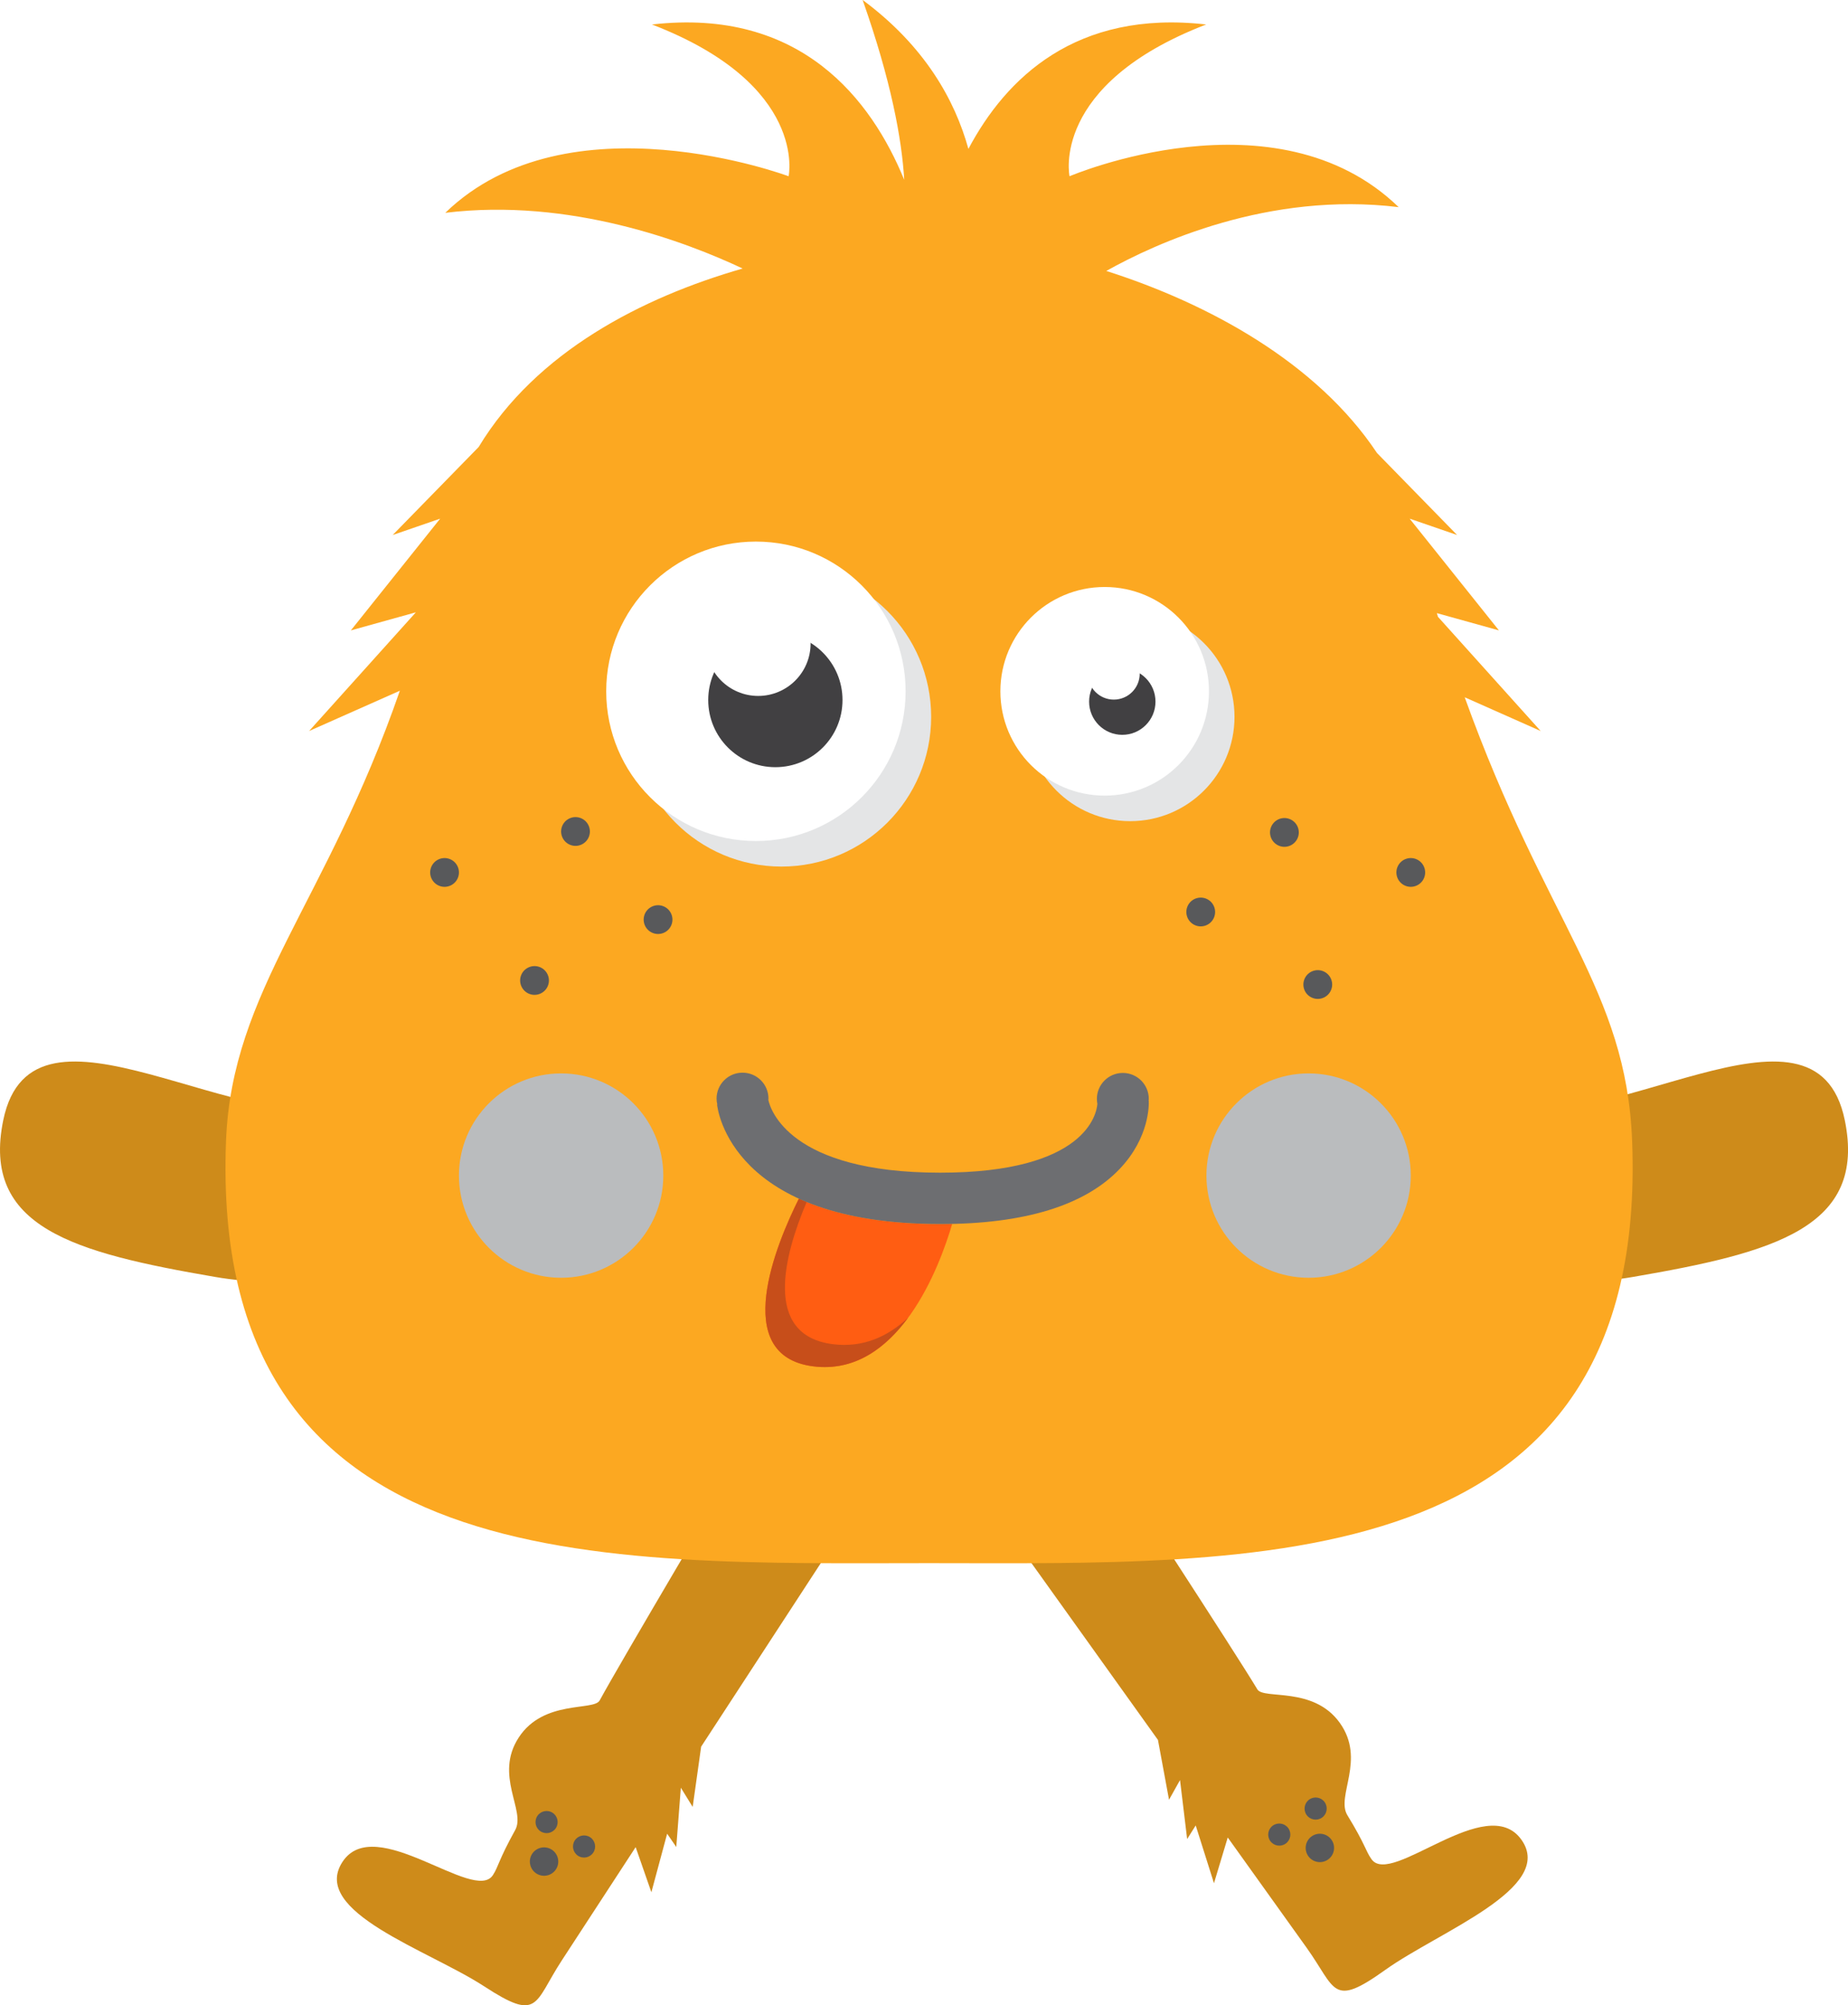 <?xml version="1.0" encoding="UTF-8" standalone="no"?>
<!-- Created with Inkscape (http://www.inkscape.org/) -->

<svg
   xmlns:dc="http://purl.org/dc/elements/1.1/"
   xmlns:cc="http://creativecommons.org/ns#"
   xmlns:rdf="http://www.w3.org/1999/02/22-rdf-syntax-ns#"
   xmlns:svg="http://www.w3.org/2000/svg"
   xmlns="http://www.w3.org/2000/svg"
   xmlns:sodipodi="http://sodipodi.sourceforge.net/DTD/sodipodi-0.dtd"
   xmlns:inkscape="http://www.inkscape.org/namespaces/inkscape"
   width="184.337"
   height="200"
   id="svg4442"
   version="1.1"
   inkscape:version="0.48.4 r9939"
   sodipodi:docname="yellow_answer.svg">
  <defs
     id="defs4444">
    <clipPath
       id="clipPath1836-8"
       clipPathUnits="userSpaceOnUse">
      <path
         inkscape:connector-curvature="0"
         id="path1838-5"
         d="m 120.432,457.296 3.55,0 0,-3.548 -3.55,0 0,3.548 z" />
    </clipPath>
    <clipPath
       id="clipPath1852-0"
       clipPathUnits="userSpaceOnUse">
      <path
         inkscape:connector-curvature="0"
         id="path1854-6"
         d="m 121.14,461.843 2.767,0 0,-2.767 -2.767,0 0,2.767 z" />
    </clipPath>
    <clipPath
       id="clipPath1868-4"
       clipPathUnits="userSpaceOnUse">
      <path
         inkscape:connector-curvature="0"
         id="path1870-6"
         d="m 125.823,458.79 2.766,0 0,-2.767 -2.766,0 0,2.767 z" />
    </clipPath>
    <clipPath
       id="clipPath1888-2"
       clipPathUnits="userSpaceOnUse">
      <path
         inkscape:connector-curvature="0"
         id="path1890-5"
         d="m 217.409,459.001 3.549,0 0,-3.547 -3.549,0 0,3.547 z" />
    </clipPath>
    <clipPath
       id="clipPath1904-8"
       clipPathUnits="userSpaceOnUse">
      <path
         inkscape:connector-curvature="0"
         id="path1906-6"
         d="m 217.271,463.53 2.766,0 0,-2.767 -2.766,0 0,2.767 z" />
    </clipPath>
    <clipPath
       id="clipPath1920-2"
       clipPathUnits="userSpaceOnUse">
      <path
         inkscape:connector-curvature="0"
         id="path1922-8"
         d="m 212.725,460.277 2.767,0 0,-2.766 -2.767,0 0,2.766 z" />
    </clipPath>
    <clipPath
       id="clipPath1996-9"
       clipPathUnits="userSpaceOnUse">
      <path
         inkscape:connector-curvature="0"
         id="path1998-0"
         d="m 111.567,554.029 25.543,0 0,-25.541 -25.543,0 0,25.541 z" />
    </clipPath>
    <clipPath
       id="clipPath2012-8"
       clipPathUnits="userSpaceOnUse">
      <path
         inkscape:connector-curvature="0"
         id="path2014-1"
         d="m 205.002,554.029 25.543,0 0,-25.541 -25.543,0 0,25.541 z" />
    </clipPath>
    <clipPath
       id="clipPath2028-3"
       clipPathUnits="userSpaceOnUse">
      <path
         inkscape:connector-curvature="0"
         id="path2030-1"
         d="m 217.12,566.934 3.599,0 0,-3.597 -3.599,0 0,3.597 z" />
    </clipPath>
    <clipPath
       id="clipPath2044-1"
       clipPathUnits="userSpaceOnUse">
      <path
         inkscape:connector-curvature="0"
         id="path2046-0"
         d="m 212.95,585.945 3.598,0 0,-3.598 -3.598,0 0,3.598 z" />
    </clipPath>
    <clipPath
       id="clipPath2060-3"
       clipPathUnits="userSpaceOnUse">
      <path
         inkscape:connector-curvature="0"
         id="path2062-4"
         d="m 228.747,580.943 3.596,0 0,-3.597 -3.596,0 0,3.597 z" />
    </clipPath>
    <clipPath
       id="clipPath2076-0"
       clipPathUnits="userSpaceOnUse">
      <path
         inkscape:connector-curvature="0"
         id="path2078-3"
         d="m 202.491,576 3.596,0 0,-3.596 -3.596,0 0,3.596 z" />
    </clipPath>
    <clipPath
       id="clipPath2092-9"
       clipPathUnits="userSpaceOnUse">
      <path
         inkscape:connector-curvature="0"
         id="path2094-1"
         d="m 119.215,567.442 3.6,0 0,-3.597 -3.6,0 0,3.597 z" />
    </clipPath>
    <clipPath
       id="clipPath2108-9"
       clipPathUnits="userSpaceOnUse">
      <path
         inkscape:connector-curvature="0"
         id="path2110-6"
         d="m 124.338,586.061 3.597,0 0,-3.596 -3.597,0 0,3.596 z" />
    </clipPath>
    <clipPath
       id="clipPath2124-9"
       clipPathUnits="userSpaceOnUse">
      <path
         inkscape:connector-curvature="0"
         id="path2126-3"
         d="m 107.969,580.943 3.598,0 0,-3.597 -3.598,0 0,3.597 z" />
    </clipPath>
    <clipPath
       id="clipPath2140-3"
       clipPathUnits="userSpaceOnUse">
      <path
         inkscape:connector-curvature="0"
         id="path2142-8"
         d="m 134.657,575.049 3.597,0 0,-3.597 -3.597,0 0,3.597 z" />
    </clipPath>
    <clipPath
       id="clipPath2156-0"
       clipPathUnits="userSpaceOnUse">
      <path
         inkscape:connector-curvature="0"
         id="path2158-5"
         d="m 133.167,617.303 37.425,0 0,-37.425 -37.425,0 0,37.425 z" />
    </clipPath>
    <clipPath
       id="clipPath2172-6"
       clipPathUnits="userSpaceOnUse">
      <path
         inkscape:connector-curvature="0"
         id="path2174-6"
         d="m 182.438,611.627 26.073,0 0,-26.073 -26.073,0 0,26.073 z" />
    </clipPath>
    <clipPath
       id="clipPath948-3-3"
       clipPathUnits="userSpaceOnUse">
      <path
         id="path950-6-8"
         d="m 632.891,197.512 54.027,0 0,-18.921 -54.027,0 0,18.921 z"
         inkscape:connector-curvature="0" />
    </clipPath>
    <filter
       id="filter4832"
       inkscape:label="Glow"
       inkscape:menu="Shadows and Glows"
       inkscape:menu-tooltip="Glow of object's own color at the edges"
       color-interpolation-filters="sRGB">
      <feGaussianBlur
         id="feGaussianBlur4834"
         stdDeviation="5"
         result="result91" />
      <feComposite
         id="feComposite4836"
         in2="result91"
         in="SourceGraphic"
         operator="over" />
    </filter>
  </defs>
  <sodipodi:namedview
     id="base"
     pagecolor="#ffffff"
     bordercolor="#666666"
     borderopacity="1.0"
     inkscape:pageopacity="0.0"
     inkscape:pageshadow="2"
     inkscape:zoom="0.35"
     inkscape:cx="-41.403027"
     inkscape:cy="-68.571429"
     inkscape:document-units="px"
     inkscape:current-layer="layer1"
     showgrid="false"
     fit-margin-top="0"
     fit-margin-left="0"
     fit-margin-right="0"
     fit-margin-bottom="0"
     inkscape:window-width="472"
     inkscape:window-height="383"
     inkscape:window-x="712"
     inkscape:window-y="640"
     inkscape:window-maximized="0" />
  <g
     inkscape:label="Layer 1"
     inkscape:groupmode="layer"
     id="layer1"
     transform="translate(-564.974,-175.219)">
    <g
       id="g8975"
       transform="matrix(0.798,0,0,-0.798,521.723,724.39)"
       style="filter:url(#filter4832)">
      <g
         transform="translate(239.537,550.035)"
         id="g1820">
        <path
           inkscape:connector-curvature="0"
           id="path1822"
           style="fill:#ce8b1a;fill-opacity:1;fill-rule:nonzero;stroke:none"
           d="m 0,0 c 15.347,-4.94 41.594,15.97 45.26,-1.855 2.759,-13.414 -8.83,-16.554 -26.494,-19.592 -17.663,-3.036 -31.598,6.52 -31.598,6.52 0,0 7.89,7.747 12.832,14.927" />
      </g>
      <g
         transform="translate(99.866,550.036)"
         id="g1824">
        <path
           inkscape:connector-curvature="0"
           id="path1826"
           style="fill:#ce8b1a;fill-opacity:1;fill-rule:nonzero;stroke:none"
           d="m 0,0 c -15.347,-4.941 -41.596,15.969 -45.26,-1.856 -2.759,-13.412 8.83,-16.554 26.493,-19.591 17.664,-3.037 31.599,6.52 31.599,6.52 0,0 -7.89,7.747 -12.832,14.927" />
      </g>
      <g
         transform="translate(135.621,451.688)"
         id="g1828">
        <path
           inkscape:connector-curvature="0"
           id="path1830"
           style="fill:#ce8b1a;fill-opacity:1;fill-rule:nonzero;stroke:none"
           d="m 0,0 1.97,7.315 1.142,-1.657 0.571,7.407 1.48,-2.4 1.058,7.529 C 8.307,21.395 24.24,45.832 24.24,45.832 l -13.652,7.314 c 0,0 -14.415,-24.321 -17.051,-29.173 -0.728,-1.342 -7.017,0.126 -10.115,-4.628 -3.101,-4.755 0.906,-9.127 -0.444,-11.568 -2.119,-3.821 -2.073,-4.542 -2.789,-5.639 -2.325,-3.566 -14.738,7.89 -18.807,1.65 -4.068,-6.24 10.786,-11.03 17.696,-15.534 6.906,-4.504 6.219,-2.151 9.706,3.198 1.442,2.209 5.261,8.071 9.251,14.187 L 0,0 z" />
      </g>
      <g
         id="g1832">
        <g
           id="g1834" />
        <g
           id="g1840">
          <g
             id="g1842"
             clip-path="url(#clipPath1836-8)">
            <g
               id="g1844"
               transform="translate(123.692,454.551)">
              <path
                 inkscape:connector-curvature="0"
                 id="path1846"
                 style="fill:#58595b;fill-opacity:1;fill-rule:nonzero;stroke:none"
                 d="M 0,0 C -0.535,-0.82 -1.633,-1.051 -2.455,-0.514 -3.274,0.02 -3.507,1.119 -2.974,1.94 -2.438,2.761 -1.337,2.991 -0.517,2.458 0.305,1.922 0.538,0.822 0,0" />
            </g>
          </g>
        </g>
      </g>
      <g
         id="g1848">
        <g
           id="g1850" />
        <g
           id="g1856">
          <g
             id="g1858"
             clip-path="url(#clipPath1852-0)">
            <g
               id="g1860"
               transform="translate(123.682,459.703)">
              <path
                 inkscape:connector-curvature="0"
                 id="path1862"
                 style="fill:#58595b;fill-opacity:1;fill-rule:nonzero;stroke:none"
                 d="m 0,0 c -0.417,-0.639 -1.273,-0.819 -1.915,-0.401 -0.639,0.415 -0.82,1.274 -0.403,1.912 0.418,0.64 1.276,0.822 1.913,0.404 C 0.237,1.499 0.417,0.643 0,0" />
            </g>
          </g>
        </g>
      </g>
      <g
         id="g1864">
        <g
           id="g1866" />
        <g
           id="g1872">
          <g
             id="g1874"
             clip-path="url(#clipPath1868-4)">
            <g
               id="g1876"
               transform="translate(128.364,456.652)">
              <path
                 inkscape:connector-curvature="0"
                 id="path1878"
                 style="fill:#58595b;fill-opacity:1;fill-rule:nonzero;stroke:none"
                 d="M 0,0 C -0.417,-0.64 -1.273,-0.821 -1.915,-0.404 -2.553,0.014 -2.733,0.871 -2.317,1.509 -1.899,2.15 -1.042,2.33 -0.404,1.915 0.237,1.498 0.418,0.638 0,0" />
            </g>
          </g>
        </g>
      </g>
      <g
         transform="translate(205.946,452.815)"
         id="g1880">
        <path
           inkscape:connector-curvature="0"
           id="path1882"
           style="fill:#ce8b1a;fill-opacity:1;fill-rule:nonzero;stroke:none"
           d="m 0,0 -2.284,7.223 -1.07,-1.703 -0.89,7.374 -1.375,-2.46 -1.383,7.476 c -2.222,3.106 -19.197,26.832 -19.197,26.832 l 13.325,7.896 c 0,0 15.453,-23.674 18.297,-28.408 0.785,-1.307 7.003,0.429 10.305,-4.186 3.302,-4.616 -0.513,-9.158 0.945,-11.538 2.281,-3.726 2.265,-4.448 3.026,-5.513 2.478,-3.463 14.387,8.52 18.72,2.462 C 42.756,-0.603 28.12,-6.032 21.411,-10.831 14.704,-15.63 15.289,-13.249 11.575,-8.056 10.04,-5.911 5.969,-0.219 1.72,5.718 L 0,0 z" />
      </g>
      <g
         id="g1884">
        <g
           id="g1886" />
        <g
           id="g1892">
          <g
             id="g1894"
             clip-path="url(#clipPath1888-2)">
            <g
               id="g1896"
               transform="translate(217.741,456.194)">
              <path
                 inkscape:connector-curvature="0"
                 id="path1898"
                 style="fill:#58595b;fill-opacity:1;fill-rule:nonzero;stroke:none"
                 d="M 0,0 C 0.57,-0.795 1.677,-0.979 2.472,-0.41 3.271,0.161 3.456,1.269 2.886,2.065 2.314,2.862 1.207,3.046 0.408,2.476 -0.388,1.906 -0.572,0.798 0,0" />
            </g>
          </g>
        </g>
      </g>
      <g
         id="g1900">
        <g
           id="g1902" />
        <g
           id="g1908">
          <g
             id="g1910"
             clip-path="url(#clipPath1904-8)">
            <g
               id="g1912"
               transform="translate(217.529,461.341)">
              <path
                 inkscape:connector-curvature="0"
                 id="path1914"
                 style="fill:#58595b;fill-opacity:1;fill-rule:nonzero;stroke:none"
                 d="M 0,0 C 0.444,-0.621 1.31,-0.763 1.929,-0.32 2.551,0.126 2.694,0.989 2.25,1.61 1.806,2.232 0.94,2.375 0.32,1.931 -0.301,1.485 -0.444,0.622 0,0" />
            </g>
          </g>
        </g>
      </g>
      <g
         id="g1916">
        <g
           id="g1918" />
        <g
           id="g1924">
          <g
             id="g1926"
             clip-path="url(#clipPath1920-2)">
            <g
               id="g1928"
               transform="translate(212.983,458.09)">
              <path
                 inkscape:connector-curvature="0"
                 id="path1930"
                 style="fill:#58595b;fill-opacity:1;fill-rule:nonzero;stroke:none"
                 d="M 0,0 C 0.445,-0.621 1.31,-0.765 1.928,-0.321 2.55,0.125 2.694,0.988 2.25,1.609 1.805,2.231 0.941,2.373 0.319,1.929 -0.301,1.485 -0.445,0.621 0,0" />
            </g>
          </g>
        </g>
      </g>
      <g
         transform="translate(258.214,545.592)"
         id="g1932">
        <path
           inkscape:connector-curvature="0"
           id="path1934"
           style="fill:#fca821;fill-opacity:1;fill-rule:nonzero;stroke:none"
           d="m 0,0 c -0.735,18.976 -10.716,27.08 -20.927,55.446 l 9.498,-4.217 -12.841,14.273 c -0.046,0.152 -0.092,0.309 -0.139,0.461 l 7.76,-2.158 -11.139,13.935 c -0.003,0.008 -0.004,0.016 -0.007,0.025 l 5.916,-2.038 -10.009,10.245 c -7.57,11.379 -21.184,18.726 -33.841,22.757 6.123,3.431 20.288,9.963 36.546,7.975 -15.373,14.899 -41.141,3.86 -41.141,3.86 0,0 -2.462,11.445 17.079,18.969 -16.269,1.861 -25.033,-6.711 -29.721,-15.552 -1.684,6.083 -5.427,12.842 -13.223,18.619 3.56,-10.098 4.896,-17.358 5.2,-22.479 -4.09,9.975 -12.882,21.545 -31.53,19.412 19.541,-7.524 17.08,-18.969 17.08,-18.969 0,0 -27.543,10.33 -42.916,-4.57 15.583,1.905 30.151,-3.652 37.168,-6.961 -12.567,-3.61 -25.8,-10.403 -32.999,-22.309 l -10.744,-10.997 5.934,2.044 -11.164,-13.966 8.127,2.26 -13.347,-14.836 11.345,5.037 C -163.229,29.705 -175.032,18.837 -175.762,0 c -2.137,-55.106 47.577,-52.772 87.88,-52.772 C -47.579,-52.772 2.137,-55.106 0,0" />
      </g>
      <g
         id="g1992">
        <g
           id="g1994" />
        <g
           id="g2000">
          <g
             id="g2002"
             clip-path="url(#clipPath1996-9)">
            <g
               id="g2004"
               transform="translate(137.11,541.258)">
              <path
                 inkscape:connector-curvature="0"
                 id="path2006"
                 style="fill:#babcbe;fill-opacity:1;fill-rule:nonzero;stroke:none"
                 d="m 0,0 c 0,-7.053 -5.718,-12.771 -12.772,-12.771 -7.053,0 -12.771,5.718 -12.771,12.771 0,7.052 5.718,12.771 12.771,12.771 C -5.718,12.771 0,7.052 0,0" />
            </g>
          </g>
        </g>
      </g>
      <g
         id="g2008">
        <g
           id="g2010" />
        <g
           id="g2016">
          <g
             id="g2018"
             clip-path="url(#clipPath2012-8)">
            <g
               id="g2020"
               transform="translate(230.545,541.258)">
              <path
                 inkscape:connector-curvature="0"
                 id="path2022"
                 style="fill:#babcbe;fill-opacity:1;fill-rule:nonzero;stroke:none"
                 d="m 0,0 c 0,-7.053 -5.718,-12.771 -12.772,-12.771 -7.053,0 -12.771,5.718 -12.771,12.771 0,7.052 5.718,12.771 12.771,12.771 C -5.718,12.771 0,7.052 0,0" />
            </g>
          </g>
        </g>
      </g>
      <g
         id="g2024">
        <g
           id="g2026" />
        <g
           id="g2032">
          <g
             id="g2034"
             clip-path="url(#clipPath2028-3)">
            <g
               id="g2036"
               transform="translate(218.522,566.889)">
              <path
                 inkscape:connector-curvature="0"
                 id="path2038"
                 style="fill:#58595b;fill-opacity:1;fill-rule:nonzero;stroke:none"
                 d="M 0,0 C 0.966,0.22 1.932,-0.387 2.152,-1.354 2.373,-2.322 1.765,-3.286 0.798,-3.506 -0.17,-3.727 -1.136,-3.121 -1.356,-2.153 -1.577,-1.185 -0.969,-0.221 0,0" />
            </g>
          </g>
        </g>
      </g>
      <g
         id="g2040">
        <g
           id="g2042" />
        <g
           id="g2048">
          <g
             id="g2050"
             clip-path="url(#clipPath2044-1)">
            <g
               id="g2052"
               transform="translate(214.35,585.9)">
              <path
                 inkscape:connector-curvature="0"
                 id="path2054"
                 style="fill:#58595b;fill-opacity:1;fill-rule:nonzero;stroke:none"
                 d="M 0,0 C 0.968,0.219 1.933,-0.386 2.153,-1.354 2.374,-2.323 1.765,-3.288 0.798,-3.508 -0.17,-3.729 -1.133,-3.121 -1.354,-2.152 -1.574,-1.184 -0.968,-0.221 0,0" />
            </g>
          </g>
        </g>
      </g>
      <g
         id="g2056">
        <g
           id="g2058" />
        <g
           id="g2064">
          <g
             id="g2066"
             clip-path="url(#clipPath2060-3)">
            <g
               id="g2068"
               transform="translate(230.144,580.898)">
              <path
                 inkscape:connector-curvature="0"
                 id="path2070"
                 style="fill:#58595b;fill-opacity:1;fill-rule:nonzero;stroke:none"
                 d="M 0,0 C 0.972,0.221 1.934,-0.386 2.154,-1.354 2.375,-2.323 1.769,-3.286 0.798,-3.506 -0.168,-3.727 -1.131,-3.121 -1.352,-2.151 -1.572,-1.185 -0.966,-0.22 0,0" />
            </g>
          </g>
        </g>
      </g>
      <g
         id="g2072">
        <g
           id="g2074" />
        <g
           id="g2080">
          <g
             id="g2082"
             clip-path="url(#clipPath2076-0)">
            <g
               id="g2084"
               transform="translate(203.89,575.956)">
              <path
                 inkscape:connector-curvature="0"
                 id="path2086"
                 style="fill:#58595b;fill-opacity:1;fill-rule:nonzero;stroke:none"
                 d="M 0,0 C 0.97,0.22 1.932,-0.386 2.152,-1.354 2.372,-2.323 1.767,-3.287 0.798,-3.506 -0.17,-3.727 -1.134,-3.121 -1.354,-2.151 -1.573,-1.185 -0.969,-0.22 0,0" />
            </g>
          </g>
        </g>
      </g>
      <g
         id="g2088">
        <g
           id="g2090" />
        <g
           id="g2096">
          <g
             id="g2098"
             clip-path="url(#clipPath2092-9)">
            <g
               id="g2100"
               transform="translate(121.582,567.35)">
              <path
                 inkscape:connector-curvature="0"
                 id="path2102"
                 style="fill:#58595b;fill-opacity:1;fill-rule:nonzero;stroke:none"
                 d="m 0,0 c -0.941,0.312 -1.96,-0.198 -2.274,-1.139 -0.313,-0.942 0.199,-1.961 1.14,-2.274 0.943,-0.313 1.962,0.198 2.275,1.139 C 1.454,-1.332 0.942,-0.313 0,0" />
            </g>
          </g>
        </g>
      </g>
      <g
         id="g2104">
        <g
           id="g2106" />
        <g
           id="g2112">
          <g
             id="g2114"
             clip-path="url(#clipPath2108-9)">
            <g
               id="g2116"
               transform="translate(126.704,585.97)">
              <path
                 inkscape:connector-curvature="0"
                 id="path2118"
                 style="fill:#58595b;fill-opacity:1;fill-rule:nonzero;stroke:none"
                 d="m 0,0 c -0.941,0.312 -1.96,-0.198 -2.273,-1.139 -0.313,-0.944 0.198,-1.962 1.139,-2.274 0.942,-0.314 1.96,0.197 2.274,1.139 C 1.452,-1.331 0.943,-0.313 0,0" />
            </g>
          </g>
        </g>
      </g>
      <g
         id="g2120">
        <g
           id="g2122" />
        <g
           id="g2128">
          <g
             id="g2130"
             clip-path="url(#clipPath2124-9)">
            <g
               id="g2132"
               transform="translate(110.338,580.85)">
              <path
                 inkscape:connector-curvature="0"
                 id="path2134"
                 style="fill:#58595b;fill-opacity:1;fill-rule:nonzero;stroke:none"
                 d="m 0,0 c -0.946,0.314 -1.962,-0.196 -2.276,-1.139 -0.313,-0.942 0.196,-1.959 1.141,-2.274 0.941,-0.311 1.958,0.198 2.272,1.142 C 1.45,-1.33 0.94,-0.312 0,0" />
            </g>
          </g>
        </g>
      </g>
      <g
         id="g2136">
        <g
           id="g2138" />
        <g
           id="g2144">
          <g
             id="g2146"
             clip-path="url(#clipPath2140-3)">
            <g
               id="g2148"
               transform="translate(137.023,574.957)">
              <path
                 inkscape:connector-curvature="0"
                 id="path2150"
                 style="fill:#58595b;fill-opacity:1;fill-rule:nonzero;stroke:none"
                 d="m 0,0 c -0.942,0.313 -1.96,-0.199 -2.274,-1.138 -0.312,-0.943 0.196,-1.961 1.14,-2.274 0.943,-0.314 1.959,0.195 2.273,1.139 C 1.452,-1.332 0.943,-0.313 0,0" />
            </g>
          </g>
        </g>
      </g>
      <g
         id="g2152">
        <g
           id="g2154" />
        <g
           id="g2160">
          <g
             id="g2162"
             clip-path="url(#clipPath2156-0)">
            <g
               id="g2164"
               transform="translate(170.592,598.59)">
              <path
                 inkscape:connector-curvature="0"
                 id="path2166"
                 style="fill:#e4e5e6;fill-opacity:1;fill-rule:nonzero;stroke:none"
                 d="m 0,0 c 0,-10.333 -8.377,-18.711 -18.712,-18.711 -10.336,0 -18.712,8.378 -18.712,18.711 0,10.335 8.376,18.713 18.712,18.713 C -8.377,18.713 0,10.335 0,0" />
            </g>
          </g>
        </g>
      </g>
      <g
         id="g2168">
        <g
           id="g2170" />
        <g
           id="g2176">
          <g
             id="g2178"
             clip-path="url(#clipPath2172-6)">
            <g
               id="g2180"
               transform="translate(208.511,598.59)">
              <path
                 inkscape:connector-curvature="0"
                 id="path2182"
                 style="fill:#e4e5e6;fill-opacity:1;fill-rule:nonzero;stroke:none"
                 d="m 0,0 c 0,-7.199 -5.836,-13.036 -13.037,-13.036 -7.2,0 -13.036,5.837 -13.036,13.036 0,7.201 5.836,13.037 13.036,13.037 C -5.836,13.037 0,7.201 0,0" />
            </g>
          </g>
        </g>
      </g>
      <g
         transform="translate(167.399,601.784)"
         id="g2184">
        <path
           inkscape:connector-curvature="0"
           id="path2186"
           style="fill:#ffffff;fill-opacity:1;fill-rule:nonzero;stroke:none"
           d="m 0,0 c 0,-10.334 -8.376,-18.712 -18.712,-18.712 -10.336,0 -18.712,8.378 -18.712,18.712 0,10.334 8.376,18.713 18.712,18.713 C -8.376,18.713 0,10.334 0,0" />
      </g>
      <g
         transform="translate(159.512,600.694)"
         id="g2188">
        <path
           inkscape:connector-curvature="0"
           id="path2190"
           style="fill:#414042;fill-opacity:1;fill-rule:nonzero;stroke:none"
           d="m 0,0 c 0,-4.636 -3.756,-8.394 -8.394,-8.394 -4.634,0 -8.391,3.758 -8.391,8.394 0,4.635 3.757,8.391 8.391,8.391 C -3.756,8.391 0,4.635 0,0" />
      </g>
      <g
         transform="translate(155.523,607.754)"
         id="g2192">
        <path
           inkscape:connector-curvature="0"
           id="path2194"
           style="fill:#ffffff;fill-opacity:1;fill-rule:nonzero;stroke:none"
           d="m 0,0 c 0,-3.615 -2.929,-6.548 -6.553,-6.548 -3.615,0 -6.547,2.933 -6.547,6.548 0,3.62 2.932,6.552 6.547,6.552 C -2.929,6.552 0,3.62 0,0" />
      </g>
      <g
         transform="translate(205.319,601.784)"
         id="g2196">
        <path
           inkscape:connector-curvature="0"
           id="path2198"
           style="fill:#ffffff;fill-opacity:1;fill-rule:nonzero;stroke:none"
           d="m 0,0 c 0,-7.201 -5.837,-13.037 -13.037,-13.037 -7.2,0 -13.036,5.836 -13.036,13.037 0,7.2 5.836,13.037 13.036,13.037 C -5.837,13.037 0,7.2 0,0" />
      </g>
      <g
         transform="translate(198.635,600.494)"
         id="g2200">
        <path
           inkscape:connector-curvature="0"
           id="path2202"
           style="fill:#414042;fill-opacity:1;fill-rule:nonzero;stroke:none"
           d="m 0,0 c 0,-2.292 -1.857,-4.15 -4.15,-4.15 -2.291,0 -4.149,1.858 -4.149,4.15 0,2.292 1.858,4.15 4.149,4.15 C -1.857,4.15 0,2.292 0,0" />
      </g>
      <g
         transform="translate(196.663,603.984)"
         id="g2204">
        <path
           inkscape:connector-curvature="0"
           id="path2206"
           style="fill:#ffffff;fill-opacity:1;fill-rule:nonzero;stroke:none"
           d="m 0,0 c 0,-1.787 -1.45,-3.238 -3.24,-3.238 -1.787,0 -3.237,1.451 -3.237,3.238 0,1.788 1.45,3.238 3.237,3.238 C -1.45,3.238 0,1.788 0,0" />
      </g>
      <g
         transform="translate(171.711,535.2)"
         id="g936-1">
        <path
           inkscape:connector-curvature="0"
           id="path938-2"
           style="fill:#ff5d12;fill-opacity:1;fill-rule:nonzero;stroke:none"
           d="m 0,0 c -7.919,0 -13.584,1.324 -17.649,3.182 -2.773,-5.55 -8.704,-19.642 1.796,-20.965 C -5.109,-19.138 0.014,-5.085 1.511,0.022 1.012,0.011 0.514,0 0,0" />
      </g>
      <g
         transform="translate(158.302,520.187)"
         id="g940-9">
        <path
           inkscape:connector-curvature="0"
           id="path942-3"
           style="fill:#c74e1a;fill-opacity:1;fill-rule:nonzero;stroke:none"
           d="m 0,0 c -8.836,1.114 -6.033,11.27 -3.271,17.769 -0.335,0.136 -0.654,0.28 -0.969,0.425 C -7.013,12.645 -12.943,-1.447 -2.443,-2.771 2.74,-3.424 6.611,-0.484 9.402,3.3 6.915,0.987 3.814,-0.481 0,0" />
      </g>
      <g
         id="g944-1"
         transform="translate(-489.12,356.609)">
        <g
           id="g946-9" />
        <g
           id="g952-4">
          <g
             id="g954-7"
             clip-path="url(#clipPath948-3-3)">
            <g
               id="g956-8"
               transform="translate(686.894,194)">
              <path
                 inkscape:connector-curvature="0"
                 id="path958-4"
                 style="fill:#6d6e71;fill-opacity:1;fill-rule:nonzero;stroke:none"
                 d="m 0,0 c 0.005,0.079 0.023,0.154 0.023,0.234 0,1.79 -1.451,3.244 -3.244,3.244 -1.792,0 -3.244,-1.454 -3.244,-3.244 0,-0.211 0.024,-0.415 0.062,-0.614 -0.083,-1.141 -1.329,-8.608 -19.66,-8.608 -18.86,0 -21.227,7.953 -21.47,9.094 0.003,0.054 0.017,0.107 0.017,0.161 0,1.792 -1.451,3.245 -3.244,3.245 -1.793,0 -3.244,-1.453 -3.244,-3.245 0,-0.257 0.036,-0.503 0.094,-0.744 l -0.028,-0.002 c 0.061,-0.61 1.793,-14.93 27.875,-14.93 10.547,0 18.101,2.32 22.455,6.897 C 0.134,-4.579 0.041,-0.456 0.019,0 L 0,0 z" />
            </g>
          </g>
        </g>
      </g>
    </g>
  </g>
</svg>
